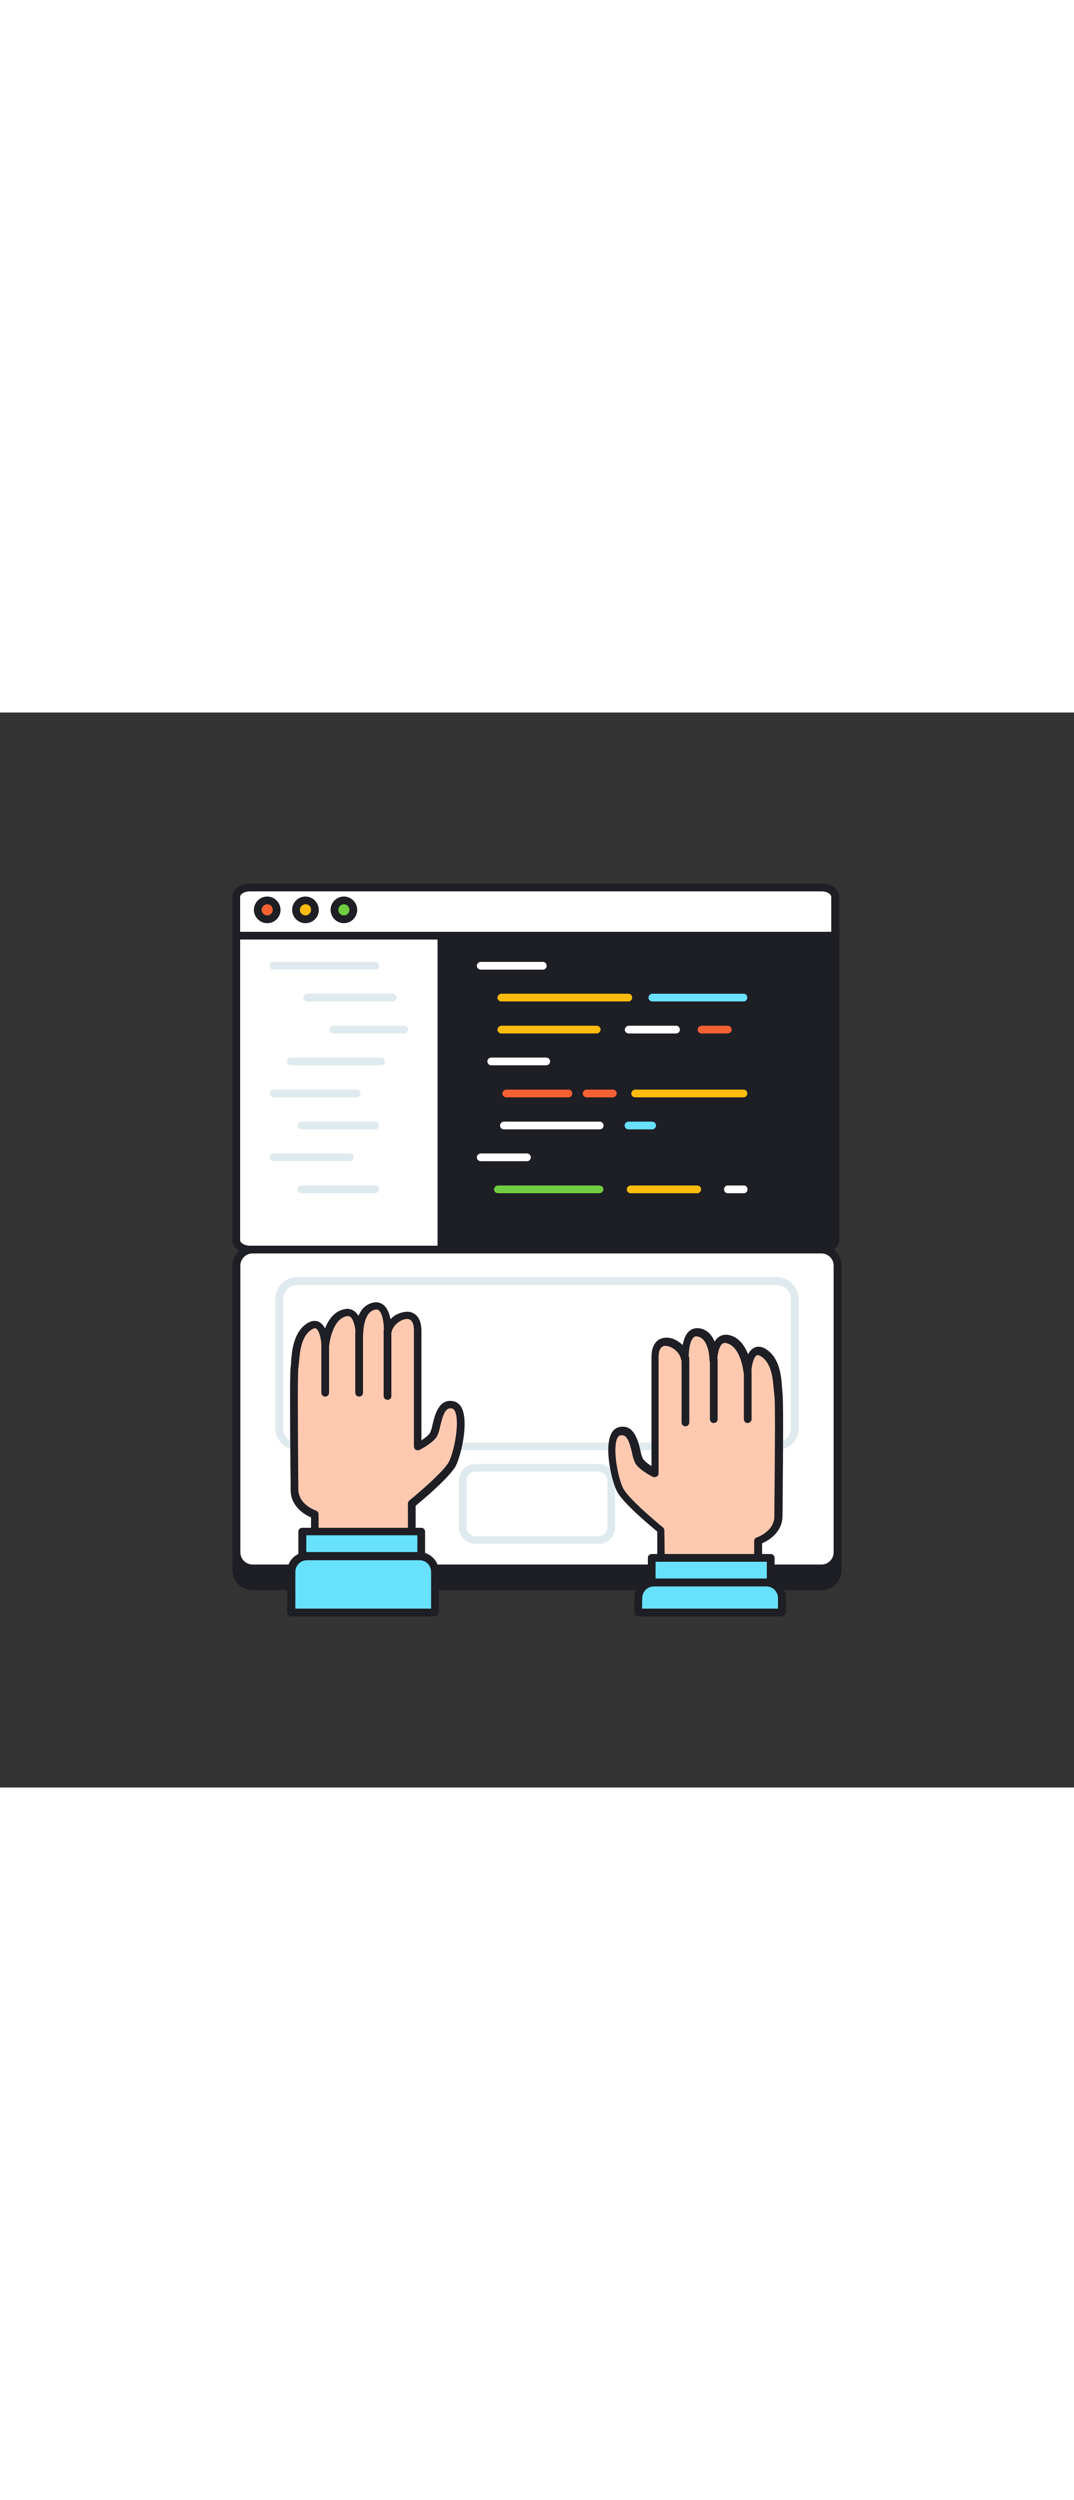 <svg version="1.1" id="Layer_1" xmlns="http://www.w3.org/2000/svg" xmlns:xlink="http://www.w3.org/1999/xlink" x="0px" y="0px" viewBox="0 0 500 500" style="width: 215px;" xml:space="preserve" data-imageid="coding-3-85" imageName="Coding 3" class="illustrations_image">
<rect x="0" y="0" width="500" height="500" fill="#333333" stroke="none"/>
<style type="text/css">
	.st0_coding-3-85{fill:#1e1e25;}
	.st1_coding-3-85{fill:#FFFFFF;}
	.st2_coding-3-85{fill:#DFEAEF;}
	.st3_coding-3-85{fill:#FFC9B0;}
	.st4_coding-3-85{fill:#68E1FD;}
	.st5_coding-3-85{fill:#FFBC0E;}
	.st6_coding-3-85{fill:#F56132;}
	.st7_coding-3-85{fill:#70CC40;}
</style>
<g id="keyboard_coding-3-85">
	<path class="st0_coding-3-85" d="M117.5,258h265c4.1,0,7.5,3.3,7.5,7.5V399c0,4.1-3.3,7.5-7.5,7.5h-265c-4.1,0-7.5-3.3-7.5-7.5V265.5&#10;&#9;&#9;C110.1,261.4,113.4,258,117.5,258z"/>
	<path class="st0_coding-3-85" d="M382.4,408.2H117.6c-5.2,0-9.4-4.2-9.4-9.4V265.6c0-5.2,4.2-9.4,9.4-9.4h264.8c5.2,0,9.4,4.2,9.4,9.4v133.3&#10;&#9;&#9;C391.8,404.1,387.6,408.2,382.4,408.2z M117.6,259.8c-3.2,0-5.7,2.6-5.7,5.7v133.3c0,3.2,2.6,5.7,5.7,5.8h264.8&#10;&#9;&#9;c3.2,0,5.7-2.6,5.7-5.8V265.6c0-3.2-2.6-5.7-5.7-5.7L117.6,259.8z"/>
	<path class="st1_coding-3-85" d="M118.4,249.7h263.2c4.6,0,8.4,3.7,8.4,8.4v131.7c0,4.6-3.7,8.4-8.4,8.4H118.4c-4.6,0-8.4-3.7-8.4-8.4V258.1&#10;&#9;&#9;C110.1,253.5,113.8,249.7,118.4,249.7z"/>
	<path class="st0_coding-3-85" d="M382.4,400H117.6c-5.2,0-9.4-4.2-9.4-9.4V257.3c0-5.2,4.2-9.4,9.4-9.4h264.8c5.2,0,9.4,4.2,9.4,9.4v133.3&#10;&#9;&#9;C391.8,395.8,387.6,400,382.4,400z M117.6,251.6c-3.2,0-5.7,2.6-5.7,5.7v133.3c0,3.2,2.6,5.7,5.7,5.7h264.8c3.2,0,5.7-2.6,5.7-5.7&#10;&#9;&#9;V257.3c0-3.2-2.6-5.7-5.7-5.7H117.6z"/>
	<path class="st2_coding-3-85" d="M361.6,343.1H138.4c-5.6,0-10.2-4.6-10.2-10.2v-60.1c0-5.6,4.6-10.2,10.2-10.2h223.2c5.6,0,10.2,4.6,10.2,10.2&#10;&#9;&#9;v60.1C371.8,338.6,367.2,343.1,361.6,343.1z M138.4,266.3c-3.6,0-6.6,2.9-6.6,6.6v60.1c0,3.6,2.9,6.6,6.6,6.6h223.2&#10;&#9;&#9;c3.6,0,6.6-2.9,6.6-6.6v-60.1c0-3.6-3-6.6-6.6-6.6L138.4,266.3z"/>
	<path class="st2_coding-3-85" d="M278.6,386.7h-57.2c-4.3,0-7.8-3.5-7.8-7.8v-21.6c0-4.3,3.5-7.8,7.8-7.8h57.2c4.3,0,7.8,3.5,7.8,7.8v21.6&#10;&#9;&#9;C286.4,383.2,282.9,386.7,278.6,386.7z M221.4,353.1c-2.3,0-4.2,1.9-4.2,4.2v21.6c0,2.3,1.9,4.2,4.2,4.2c0,0,0,0,0,0h57.2&#10;&#9;&#9;c2.3,0,4.2-1.9,4.2-4.2v-21.6c0-2.3-1.9-4.2-4.2-4.2H221.4z"/>
</g>
<g id="hand-2_coding-3-85">
	<path class="st3_coding-3-85" d="M307.8,408.2v-28.1c0,0-15.9-12.8-18.9-18.6s-7-26.2,0-27.4s7,11.3,8.8,14s7.3,5.5,7.3,5.5v-54&#10;&#9;&#9;c0-12.2,12.8-6.6,14,0.5c0,0-0.5-12.8,6-11.9s7.3,9.8,7.3,12.8c0,0,0.1-10.8,6.2-9.6c8.2,1.5,9.6,14.9,9.6,14.9s0.6-12.7,7.3-8.5&#10;&#9;&#9;s6.3,14.6,6.9,19.2s0,48.2,0,56.7s-9.5,11.6-9.5,11.6v22.9L307.8,408.2z"/>
	<path class="st0_coding-3-85" d="M352.9,410h-45.1c-1,0-1.8-0.8-1.8-1.8V381c-3.1-2.6-15.9-13.2-18.7-18.6c-2.5-4.7-6.1-20-2.8-26.8&#10;&#9;&#9;c0.7-1.7,2.3-3,4.1-3.3c6.7-1.2,8.5,6.6,9.6,11.2c0.2,1.2,0.6,2.5,1.1,3.6c1.1,1.4,2.5,2.5,4,3.4v-50.8c0-7.8,4.8-8.8,6.3-8.9&#10;&#9;&#9;c2.9-0.3,6,1.2,8.2,3.4c0.5-2.4,1.3-4.9,3-6.4c1.2-1.1,2.9-1.6,4.6-1.4c3.9,0.5,6,3.2,7.3,6.2c0.4-0.7,0.9-1.3,1.6-1.9&#10;&#9;&#9;c1.3-1.1,3.1-1.5,4.8-1.2c4.9,0.9,7.6,5.1,9.2,9c0.6-1.3,1.5-2.3,2.7-3c1.2-0.6,3.1-1,5.6,0.6c6.4,4.1,7.1,12.4,7.5,18&#10;&#9;&#9;c0.1,1,0.1,1.8,0.2,2.5c0.4,3.3,0.3,23.9,0.1,44.9c0,5.5-0.1,9.9-0.1,12.1c0,7.8-6.6,11.6-9.5,12.8v21.6&#10;&#9;&#9;C354.7,409.2,353.9,410,352.9,410z M309.6,406.4h41.5v-21c0-0.8,0.5-1.5,1.2-1.7c0.3-0.1,8.2-2.8,8.2-9.9c0-2.2,0-6.6,0.1-12.1&#10;&#9;&#9;c0.1-15.4,0.4-41.1-0.1-44.3c-0.1-0.8-0.2-1.7-0.3-2.7c-0.4-4.8-1-12.1-5.9-15.2c-0.9-0.6-1.6-0.7-2-0.5c-1.5,0.8-2.4,4.9-2.5,7.5&#10;&#9;&#9;c-0.1,0.9-0.8,1.7-1.8,1.7c-1,0.1-1.8-0.7-1.9-1.6c0,0,0,0,0,0c0-0.1-1.3-12-8.1-13.3c-0.6-0.2-1.3,0-1.8,0.4&#10;&#9;&#9;c-1.6,1.3-2.2,5.3-2.3,7.5c0,1-0.8,1.8-1.8,1.8l0,0c-1,0-1.8-0.8-1.8-1.8c0-0.4-0.1-10.2-5.8-11c-0.6-0.1-1.2,0-1.6,0.5&#10;&#9;&#9;c-2.1,1.9-2.3,7.7-2.3,9.6c0,1-0.8,1.8-1.8,1.9c-0.9,0-1.7-0.6-1.8-1.5c-0.6-3.4-4.7-6.3-7.5-6.1c-2.4,0.2-2.9,3-2.9,5.3v54&#10;&#9;&#9;c0,0.6-0.3,1.2-0.9,1.5c-0.5,0.3-1.2,0.4-1.8,0.1c-0.6-0.3-6-3-8-6.1c-0.8-1.5-1.3-3.1-1.6-4.8c-1.4-6-2.6-8.9-5.4-8.4&#10;&#9;&#9;c-0.4,0.1-1,0.3-1.5,1.3c-2.4,5,0.4,19,2.8,23.5s14.1,14.5,18.4,18c0.4,0.3,0.7,0.9,0.7,1.4L309.6,406.4z"/>
	<path class="st0_coding-3-85" d="M319.1,332c-1,0-1.8-0.8-1.8-1.8v-30c0.1-1,0.9-1.8,1.9-1.7c0.9,0.1,1.6,0.8,1.7,1.7v30&#10;&#9;&#9;C320.9,331.2,320.1,332,319.1,332C319.1,332,319.1,332,319.1,332z"/>
	<path class="st0_coding-3-85" d="M332.3,330.5c-1,0-1.8-0.8-1.8-1.8l0,0V301c0.1-1,0.9-1.8,1.9-1.7c0.9,0.1,1.6,0.8,1.7,1.7v27.6&#10;&#9;&#9;C334.2,329.6,333.4,330.4,332.3,330.5C332.4,330.4,332.4,330.5,332.3,330.5z"/>
	<path class="st0_coding-3-85" d="M348.1,330.5c-1,0-1.8-0.8-1.8-1.8c0,0,0,0,0,0v-22.3c0.1-1,0.9-1.8,1.9-1.7c0.9,0.1,1.6,0.8,1.7,1.7v22.3&#10;&#9;&#9;C349.9,329.6,349.1,330.4,348.1,330.5C348.1,330.5,348.1,330.5,348.1,330.5z"/>
	<rect x="303.4" y="393.2" class="st4_coding-3-85 targetColor" width="55.4" height="24.5" style="fill: rgb(104, 225, 253);"/>
	<path class="st0_coding-3-85" d="M358.8,419.5h-55.4c-1,0-1.8-0.8-1.8-1.8v-24.5c0-1,0.8-1.8,1.8-1.8h55.4c1,0,1.8,0.8,1.8,1.8c0,0,0,0,0,0&#10;&#9;&#9;v24.5C360.6,418.7,359.8,419.5,358.8,419.5C358.8,419.5,358.8,419.5,358.8,419.5z M305.2,415.9H357V395h-51.8V415.9z"/>
	<path class="st4_coding-3-85 targetColor" d="M364,418.6v-6.7c0-4-3.2-7.2-7.2-7.2h-52.4c-4,0-7.2,3.2-7.2,7.2v6.7H364z" style="fill: rgb(104, 225, 253);"/>
	<path class="st0_coding-3-85" d="M364,420.4h-66.9c-1,0-1.8-0.8-1.8-1.8c0,0,0,0,0,0v-6.7c0-5,4.1-9.1,9.1-9.1h52.4c5,0,9.1,4.1,9.1,9.1v6.7&#10;&#9;&#9;C365.8,419.6,365,420.4,364,420.4z M298.9,416.8h63.3v-4.9c0-3-2.4-5.4-5.4-5.4h-52.4c-3,0-5.4,2.4-5.4,5.4L298.9,416.8z"/>
</g>
<g id="hand-1_coding-3-85">
	<path class="st3_coding-3-85" d="M191.7,396v-28.1c0,0,15.9-12.8,18.9-18.6s7-26.2,0-27.5s-7,11.3-8.8,14s-7.3,5.5-7.3,5.5v-54&#10;&#9;&#9;c0-12.2-12.8-6.6-14,0.5c0,0,0.5-12.8-5.9-11.9s-7.3,9.8-7.3,12.8c0,0-0.1-10.8-6.2-9.6c-8.2,1.5-9.6,14.9-9.6,14.9&#10;&#9;&#9;s-0.6-12.7-7.3-8.5s-6.3,14.6-6.9,19.2s0,48.2,0,56.7s9.4,11.6,9.4,11.6v23H191.7z"/>
	<path class="st0_coding-3-85" d="M191.7,397.8h-45.1c-1,0-1.8-0.8-1.8-1.8v-21.6c-2.8-1.2-9.5-5-9.5-12.8c0-2.2,0-6.6-0.1-12.1&#10;&#9;&#9;c-0.2-20.9-0.3-41.6,0.1-44.9c0.1-0.7,0.2-1.6,0.2-2.5c0.4-5.2,1.1-13.9,7.5-18c2.6-1.6,4.5-1.2,5.6-0.6c1.2,0.7,2.1,1.7,2.7,3&#10;&#9;&#9;c1.5-3.9,4.3-8.1,9.2-9c1.7-0.4,3.4,0.1,4.8,1.2c0.6,0.5,1.1,1.2,1.6,1.9c1.2-2.9,3.4-5.6,7.3-6.2c1.6-0.3,3.3,0.2,4.6,1.4&#10;&#9;&#9;c1.7,1.5,2.5,4,3,6.4c2.1-2.3,5.1-3.5,8.2-3.5c1.5,0.1,6.2,1.1,6.2,8.9v50.9c1.5-0.9,2.9-2,4-3.4c0.5-1.2,0.9-2.4,1.1-3.6&#10;&#9;&#9;c1.1-4.6,2.9-12.4,9.6-11.2c1.8,0.3,3.4,1.6,4.1,3.3c3.3,6.8-0.4,22.1-2.8,26.8c-2.9,5.4-15.6,16-18.7,18.6V396&#10;&#9;&#9;C193.5,397,192.7,397.8,191.7,397.8z M148.4,394.1h41.5v-26.2c0-0.5,0.3-1.1,0.7-1.4c4.3-3.5,16.1-13.6,18.4-18s5.2-18.5,2.8-23.5&#10;&#9;&#9;c-0.5-1-1.1-1.3-1.5-1.3c-2.8-0.5-4,2.5-5.4,8.4c-0.3,1.7-0.8,3.3-1.6,4.8c-2,3-7.4,5.8-8,6.1c-0.9,0.4-2,0.1-2.4-0.8&#10;&#9;&#9;c-0.1-0.3-0.2-0.5-0.2-0.8v-54c0-2.3-0.5-5.1-2.9-5.3c-2.8-0.2-6.9,2.7-7.5,6.1c-0.1,1-1,1.7-2,1.6c-1-0.1-1.7-1-1.6-2&#10;&#9;&#9;c0.1-2.8-0.4-7.9-2.2-9.6c-0.4-0.4-1-0.6-1.6-0.5c-5.7,0.8-5.8,10.6-5.8,11c0,1-0.8,1.8-1.8,1.8c0,0,0,0,0,0c-1,0-1.8-0.8-1.8-1.8&#10;&#9;&#9;c0-2.2-0.7-6.1-2.3-7.5c-0.5-0.4-1.2-0.6-1.8-0.4c-6.8,1.3-8.1,13.2-8.1,13.3c-0.1,0.9-0.9,1.6-1.9,1.6c-0.9,0-1.7-0.8-1.8-1.7&#10;&#9;&#9;c-0.1-2.6-1-6.7-2.5-7.5c-0.4-0.2-1.1-0.1-2,0.5c-4.9,3.1-5.5,10.4-5.9,15.2c-0.1,1-0.2,2-0.3,2.7c-0.4,3.3-0.2,29-0.1,44.3&#10;&#9;&#9;c0,5.5,0.1,10,0.1,12.1c0,7.1,7.9,9.8,8.2,9.9c0.7,0.3,1.2,0.9,1.2,1.7L148.4,394.1z"/>
	<path class="st0_coding-3-85" d="M180.4,319.7c-1,0-1.8-0.8-1.8-1.8v-30c-0.1-1,0.7-1.9,1.7-1.9c1-0.1,1.9,0.7,1.9,1.7c0,0.1,0,0.2,0,0.3v30&#10;&#9;&#9;C182.3,318.9,181.4,319.7,180.4,319.7C180.4,319.7,180.4,319.7,180.4,319.7z"/>
	<path class="st0_coding-3-85" d="M167.2,318.2c-1,0-1.8-0.8-1.8-1.8v-27.6c0-1,0.8-1.8,1.8-1.8c1,0,1.8,0.8,1.8,1.8v27.6&#10;&#9;&#9;C169,317.4,168.2,318.2,167.2,318.2z"/>
	<path class="st0_coding-3-85" d="M151.4,318.2c-1,0-1.8-0.8-1.8-1.8V294c0-1,0.8-1.8,1.8-1.8c1,0,1.8,0.8,1.8,1.8c0,0,0,0,0,0v22.3&#10;&#9;&#9;C153.2,317.4,152.4,318.2,151.4,318.2C151.4,318.2,151.4,318.2,151.4,318.2z"/>
	<rect x="140.8" y="381" class="st4_coding-3-85 targetColor" width="55.4" height="24.5" style="fill: rgb(104, 225, 253);"/>
	<path class="st0_coding-3-85" d="M196.1,407.3h-55.4c-1,0-1.8-0.8-1.8-1.8V381c0-1,0.8-1.8,1.8-1.8h55.4c1,0,1.8,0.8,1.8,1.8v24.5&#10;&#9;&#9;C197.9,406.5,197.1,407.3,196.1,407.3z M142.6,403.6h51.7v-20.9h-51.7V403.6z"/>
	<path class="st4_coding-3-85 targetColor" d="M202.4,418.6v-19c0-4-3.2-7.2-7.2-7.2h-52.4c-4,0-7.2,3.2-7.2,7.2v19H202.4z" style="fill: rgb(104, 225, 253);"/>
	<path class="st0_coding-3-85" d="M202.4,420.4h-66.9c-1,0-1.8-0.8-1.8-1.8v-19c0-5,4.1-9.1,9.1-9.1h52.4c5,0,9.1,4.1,9.1,9.1v19&#10;&#9;&#9;C204.2,419.6,203.4,420.4,202.4,420.4z M137.4,416.8h63.3v-17.1c0-3-2.4-5.4-5.4-5.4h-52.4c-3,0-5.4,2.4-5.4,5.4V416.8z"/>
</g>
<g id="screen_coding-3-85">
	<path class="st1_coding-3-85" d="M388.8,85.8v159.6c0,2.4-2.8,4.4-6.3,4.4H116.3c-3.5,0-6.3-2-6.3-4.4V85.8c0-2.4,2.8-4.4,6.3-4.4h266.2&#10;&#9;&#9;C386,81.4,388.8,83.4,388.8,85.8z"/>
	<path class="st0_coding-3-85" d="M382.5,251.6H116.3c-4.5,0-8.1-2.7-8.1-6.2V85.8c0-3.5,3.6-6.2,8.1-6.2h266.2c4.5,0,8.1,2.7,8.1,6.2v159.6&#10;&#9;&#9;C390.6,248.8,387.1,251.6,382.5,251.6z M116.3,83.2c-2.6,0-4.5,1.3-4.5,2.6v159.6c0,1.2,1.9,2.6,4.5,2.6h266.2&#10;&#9;&#9;c2.6,0,4.5-1.4,4.5-2.6V85.8c0-1.2-1.8-2.6-4.5-2.6H116.3z"/>
	<path class="st0_coding-3-85" d="M388.8,85.8v159.6c0,2.4-2.8,4.4-6.3,4.4H205.5V81.4h177.1C386,81.4,388.8,83.4,388.8,85.8z"/>
	<path class="st0_coding-3-85" d="M382.5,251.6H205.5c-1,0-1.8-0.8-1.8-1.8V81.4c0-1,0.8-1.8,1.8-1.8h177.1c4.5,0,8.1,2.7,8.1,6.2v159.6&#10;&#9;&#9;C390.6,248.8,387.1,251.6,382.5,251.6z M207.3,247.9h175.3c2.6,0,4.5-1.4,4.5-2.6V85.8c0-1.2-1.8-2.6-4.5-2.6H207.3L207.3,247.9z"/>
	<path class="st1_coding-3-85" d="M388.8,85.8v18H110.1v-18c0-2.4,2.8-4.4,6.3-4.4h266.2C386,81.4,388.8,83.4,388.8,85.8z"/>
	<path class="st0_coding-3-85" d="M388.8,105.6H110.1c-1,0-1.8-0.8-1.8-1.8c0,0,0,0,0,0v-18c0-3.5,3.6-6.2,8.1-6.2h266.2c4.5,0,8.1,2.7,8.1,6.2&#10;&#9;&#9;v18C390.6,104.8,389.8,105.6,388.8,105.6z M111.8,102H387V85.8c0-1.2-1.8-2.6-4.5-2.6H116.3c-2.6,0-4.5,1.3-4.5,2.6L111.8,102z"/>
	<path class="st2_coding-3-85" d="M174.7,119.6h-47.4c-1,0-1.8-0.8-1.8-1.8c0-1,0.8-1.8,1.8-1.8l0,0h47.4c1,0,1.8,0.8,1.8,1.8&#10;&#9;&#9;C176.6,118.8,175.7,119.6,174.7,119.6z"/>
	<path class="st2_coding-3-85" d="M182.9,134.4h-40c-1-0.1-1.8-0.9-1.7-1.9c0.1-0.9,0.8-1.6,1.7-1.7h40c1,0.1,1.8,0.9,1.7,1.9&#10;&#9;&#9;C184.5,133.7,183.8,134.4,182.9,134.4z"/>
	<path class="st2_coding-3-85" d="M188.3,149.3h-33.2c-1-0.1-1.8-0.9-1.7-1.9c0.1-0.9,0.8-1.6,1.7-1.7h33.2c1,0.1,1.8,0.9,1.7,1.9&#10;&#9;&#9;C189.9,148.5,189.2,149.2,188.3,149.3L188.3,149.3z"/>
	<path class="st2_coding-3-85" d="M177.4,164.1h-42c-1,0-1.8-0.8-1.8-1.8c0-1,0.8-1.8,1.8-1.8h42c1,0,1.8,0.8,1.8,1.8&#10;&#9;&#9;C179.3,163.3,178.4,164.1,177.4,164.1z"/>
	<path class="st2_coding-3-85" d="M166.2,179h-38.8c-1-0.1-1.8-0.9-1.7-1.9c0.1-0.9,0.8-1.6,1.7-1.7h38.8c1,0.1,1.8,0.9,1.7,1.9&#10;&#9;&#9;C167.8,178.2,167.1,178.9,166.2,179z"/>
	<path class="st2_coding-3-85" d="M174.7,193.9h-34.3c-1,0-1.8-0.8-1.8-1.8c0-1,0.8-1.8,1.8-1.8c0,0,0,0,0,0h34.3c1,0,1.8,0.8,1.8,1.8&#10;&#9;&#9;C176.5,193.1,175.7,193.9,174.7,193.9L174.7,193.9z"/>
	<path class="st2_coding-3-85" d="M162.9,208.7h-35.6c-1-0.1-1.8-0.9-1.7-1.9c0.1-0.9,0.8-1.6,1.7-1.7h35.6c1,0.1,1.8,0.9,1.7,1.9&#10;&#9;&#9;C164.5,207.9,163.8,208.7,162.9,208.7z"/>
	<path class="st2_coding-3-85" d="M174.7,223.6h-34.3c-1,0.1-1.9-0.7-1.9-1.7s0.7-1.9,1.7-1.9c0.1,0,0.2,0,0.3,0h34.3c1,0.1,1.8,0.9,1.7,1.9&#10;&#9;&#9;C176.4,222.8,175.6,223.5,174.7,223.6L174.7,223.6z"/>
	<path class="st1_coding-3-85" d="M252.7,119.6h-28.9c-1,0-1.8-0.8-1.8-1.8c0-1,0.8-1.8,1.8-1.8h28.9c1,0,1.8,0.8,1.8,1.8&#10;&#9;&#9;C254.5,118.8,253.7,119.6,252.7,119.6z"/>
	<path class="st5_coding-3-85" d="M292.6,134.4h-59.3c-1-0.1-1.8-0.9-1.7-1.9c0.1-0.9,0.8-1.6,1.7-1.7h59.3c1,0.1,1.8,0.9,1.7,1.9&#10;&#9;&#9;C294.2,133.7,293.5,134.4,292.6,134.4z"/>
	<path class="st5_coding-3-85" d="M277.9,149.3h-44.6c-1-0.1-1.8-0.9-1.7-1.9c0.1-0.9,0.8-1.6,1.7-1.7h44.6c1,0.1,1.8,0.9,1.7,1.9&#10;&#9;&#9;C279.5,148.5,278.7,149.2,277.9,149.3z"/>
	<path class="st1_coding-3-85" d="M254.3,164.1h-25.6c-1,0-1.8-0.8-1.8-1.8c0-1,0.8-1.8,1.8-1.8h25.6c1,0,1.8,0.8,1.8,1.8&#10;&#9;&#9;S255.3,164.1,254.3,164.1C254.3,164.1,254.3,164.1,254.3,164.1L254.3,164.1z"/>
	<path class="st6_coding-3-85" d="M264.5,179h-28.9c-1-0.1-1.8-0.9-1.7-1.9c0.1-0.9,0.8-1.6,1.7-1.7h28.9c1-0.1,1.9,0.7,1.9,1.7&#10;&#9;&#9;c0.1,1-0.7,1.9-1.7,1.9C264.7,179,264.6,179,264.5,179z"/>
	<path class="st1_coding-3-85" d="M279.2,193.9h-44.6c-1,0-1.8-0.8-1.8-1.8c0-1,0.8-1.8,1.8-1.8c0,0,0,0,0,0h44.6c1,0,1.8,0.8,1.8,1.8&#10;&#9;&#9;C281,193.1,280.2,193.9,279.2,193.9L279.2,193.9z"/>
	<path class="st1_coding-3-85" d="M245.4,208.7h-21.7c-1-0.1-1.8-0.9-1.7-1.9c0.1-0.9,0.8-1.6,1.7-1.7h21.7c1,0.1,1.8,0.9,1.7,1.9&#10;&#9;&#9;C247.1,207.9,246.3,208.7,245.4,208.7z"/>
	<path class="st7_coding-3-85" d="M279.2,223.6h-47.5c-1-0.1-1.8-0.9-1.7-1.9c0.1-0.9,0.8-1.6,1.7-1.7h47.5c1,0.1,1.8,0.9,1.7,1.9&#10;&#9;&#9;C280.8,222.8,280.1,223.5,279.2,223.6L279.2,223.6z"/>
	<path class="st5_coding-3-85" d="M324.7,223.6h-31.2c-1-0.1-1.8-0.9-1.7-1.9c0.1-0.9,0.8-1.6,1.7-1.7h31.2c1,0.1,1.8,0.9,1.7,1.9&#10;&#9;&#9;C326.3,222.8,325.6,223.5,324.7,223.6z"/>
	<path class="st1_coding-3-85" d="M314.6,149.3h-22c-1-0.1-1.8-0.9-1.7-1.9c0.1-0.9,0.8-1.6,1.7-1.7h22c1-0.1,1.9,0.7,1.9,1.7&#10;&#9;&#9;c0.1,1-0.7,1.9-1.7,1.9C314.8,149.3,314.7,149.3,314.6,149.3z"/>
	<path class="st4_coding-3-85 targetColor" d="M346,134.4h-42.4c-1-0.1-1.8-0.9-1.7-1.9c0.1-0.9,0.8-1.6,1.7-1.7H346c1-0.1,1.9,0.7,1.9,1.7&#10;&#9;&#9;c0.1,1-0.7,1.9-1.7,1.9C346.2,134.5,346.1,134.5,346,134.4z" style="fill: rgb(104, 225, 253);"/>
	<path class="st6_coding-3-85" d="M338.9,149.3h-12.4c-1-0.1-1.8-0.9-1.7-1.9c0.1-0.9,0.8-1.6,1.7-1.7h12.4c1,0.1,1.8,0.9,1.7,1.9&#10;&#9;&#9;C340.6,148.5,339.8,149.2,338.9,149.3z"/>
	<path class="st6_coding-3-85" d="M285.4,179H273c-1-0.1-1.8-0.9-1.7-1.9c0.1-0.9,0.8-1.6,1.7-1.7h12.4c1,0.1,1.8,0.9,1.7,1.9&#10;&#9;&#9;C287,178.2,286.3,178.9,285.4,179L285.4,179z"/>
	<path class="st5_coding-3-85" d="M346,179h-50.4c-1-0.1-1.8-0.9-1.7-1.9c0.1-0.9,0.8-1.6,1.7-1.7H346c1-0.1,1.9,0.7,1.9,1.7&#10;&#9;&#9;c0.1,1-0.7,1.9-1.7,1.9C346.2,179,346.1,179,346,179z"/>
	<path class="st4_coding-3-85 targetColor" d="M303.6,193.9h-11c-1,0-1.8-0.8-1.8-1.8c0-1,0.8-1.8,1.8-1.8h11c1,0,1.8,0.8,1.8,1.8&#10;&#9;&#9;C305.4,193.1,304.6,193.9,303.6,193.9z" style="fill: rgb(104, 225, 253);"/>
	<path class="st1_coding-3-85" d="M346,223.6h-7c-1,0.1-1.9-0.7-1.9-1.7c-0.1-1,0.7-1.9,1.7-1.9c0.1,0,0.2,0,0.3,0h7c1-0.1,1.9,0.7,1.9,1.7&#10;&#9;&#9;c0.1,1-0.7,1.9-1.7,1.9C346.2,223.6,346.1,223.6,346,223.6z"/>
	<circle class="st6_coding-3-85" cx="124.4" cy="91.7" r="4.4"/>
	<path class="st0_coding-3-85" d="M124.4,98c-3.4,0-6.2-2.8-6.2-6.2c0-3.4,2.8-6.2,6.2-6.2c3.4,0,6.2,2.8,6.2,6.2C130.6,95.2,127.9,98,124.4,98z&#10;&#9;&#9; M124.4,89.2c-1.4,0-2.6,1.2-2.6,2.6s1.2,2.6,2.6,2.6c1.4,0,2.6-1.2,2.6-2.6l0,0C127,90.3,125.9,89.2,124.4,89.2&#10;&#9;&#9;C124.5,89.1,124.4,89.1,124.4,89.2L124.4,89.2z"/>
	<circle class="st5_coding-3-85" cx="142.2" cy="91.7" r="4.4"/>
	<path class="st0_coding-3-85" d="M142.2,98c-3.4,0-6.2-2.8-6.2-6.2s2.8-6.2,6.2-6.2s6.2,2.8,6.2,6.2C148.5,95.2,145.7,98,142.2,98z M142.2,89.2&#10;&#9;&#9;c-1.4,0-2.6,1.2-2.6,2.6s1.2,2.6,2.6,2.6c1.4,0,2.6-1.2,2.6-2.6C144.9,90.3,143.7,89.2,142.2,89.2&#10;&#9;&#9;C142.3,89.1,142.3,89.1,142.2,89.2L142.2,89.2z"/>
	<circle class="st7_coding-3-85" cx="160.1" cy="91.7" r="4.4"/>
	<path class="st0_coding-3-85" d="M160.1,98c-3.4,0-6.2-2.8-6.2-6.2s2.8-6.2,6.2-6.2s6.2,2.8,6.2,6.2C166.3,95.2,163.5,98,160.1,98z M160.1,89.2&#10;&#9;&#9;c-1.4,0-2.6,1.2-2.6,2.6s1.2,2.6,2.6,2.6c1.4,0,2.6-1.2,2.6-2.6C162.7,90.3,161.5,89.2,160.1,89.2&#10;&#9;&#9;C160.1,89.1,160.1,89.1,160.1,89.2L160.1,89.2z"/>
</g>
</svg>